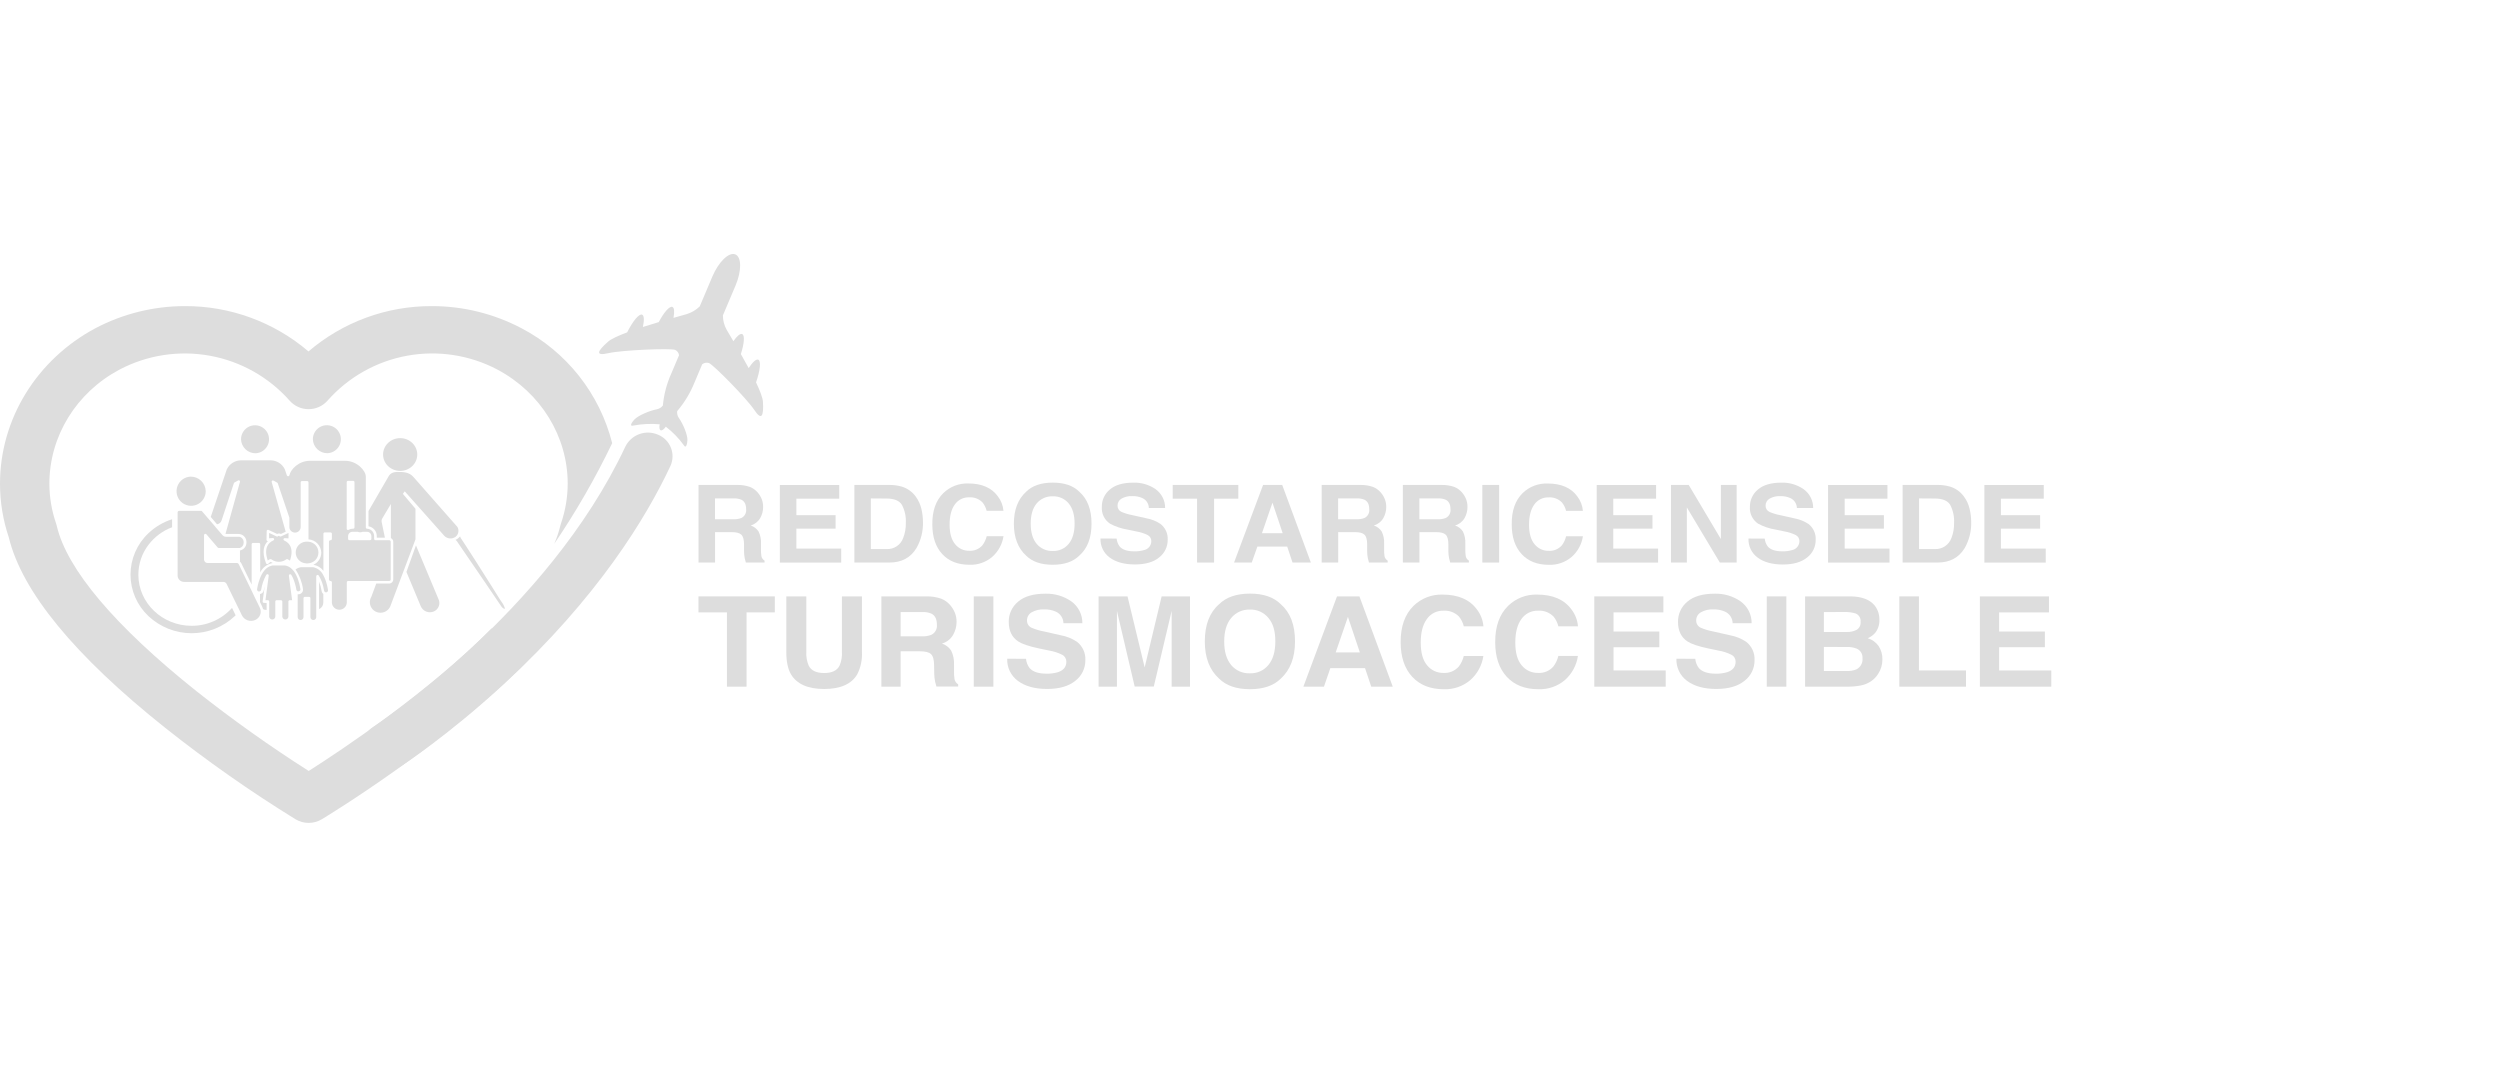 <svg width="600" height="260" viewBox="0 0 600 260" fill="none" role="img" xmlns="http://www.w3.org/2000/svg">
<g clip-path="url(#clip0_1811:62764)">
<path d="M179.995 116.864C180.696 117.151 181.32 117.597 181.817 118.168C182.223 118.635 182.552 119.164 182.792 119.735C183.041 120.356 183.163 121.022 183.149 121.691C183.149 122.604 182.918 123.501 182.476 124.3C181.971 125.183 181.141 125.834 180.163 126.115C180.951 126.371 181.625 126.891 182.073 127.588C182.501 128.496 182.693 129.497 182.631 130.499V131.749C182.61 132.33 182.646 132.911 182.738 133.484C182.78 133.705 182.869 133.914 182.999 134.097C183.129 134.281 183.297 134.434 183.491 134.546V135.01H179.007C178.901 134.684 178.814 134.351 178.745 134.015C178.636 133.486 178.577 132.948 178.57 132.408V130.68C178.57 129.49 178.341 128.697 177.898 128.3C177.454 127.904 176.714 127.709 175.578 127.709H171.611V135.01H167.645V116.387H176.943C177.98 116.365 179.014 116.527 179.995 116.864ZM171.598 119.621V124.623H175.975C176.639 124.657 177.302 124.554 177.924 124.32C178.31 124.132 178.627 123.83 178.833 123.454C179.039 123.078 179.123 122.648 179.074 122.222C179.074 121.093 178.704 120.333 177.965 119.95C177.371 119.696 176.727 119.583 176.082 119.621H171.598Z" fill="#DDDDDD"/>
<path d="M201.416 119.68H191.13V123.64H200.542V126.874H191.13V131.661H201.887V135.023H187.163V116.399H201.416V119.68Z" fill="#DDDDDD"/>
<path d="M216.443 116.791C217.774 117.198 218.937 118.026 219.758 119.151C220.419 120.05 220.89 121.075 221.143 122.163C221.379 123.172 221.503 124.205 221.512 125.242C221.581 127.443 221.042 129.621 219.953 131.535C218.545 133.857 216.374 135.015 213.438 135.011H205.054V116.387H213.458C214.467 116.376 215.473 116.512 216.443 116.791ZM209 119.621V131.777H212.745C213.618 131.826 214.484 131.591 215.211 131.106C215.939 130.621 216.489 129.913 216.779 129.088C217.215 127.956 217.425 126.75 217.398 125.538C217.487 124.023 217.164 122.513 216.463 121.168C215.845 120.155 214.61 119.648 212.759 119.648L209 119.621Z" fill="#DDDDDD"/>
<path d="M226.413 118.331C227.204 117.565 228.141 116.967 229.168 116.572C230.195 116.177 231.291 115.993 232.39 116.031C235.622 116.031 237.986 117.06 239.483 119.117C240.26 120.121 240.727 121.328 240.828 122.593H236.794C236.61 121.857 236.271 121.17 235.799 120.576C235.383 120.153 234.881 119.825 234.326 119.615C233.771 119.405 233.177 119.318 232.585 119.359C231.916 119.338 231.253 119.484 230.654 119.783C230.056 120.082 229.541 120.526 229.156 121.074C228.323 122.217 227.906 123.833 227.906 125.921C227.906 128.012 228.35 129.572 229.251 130.628C229.654 131.128 230.167 131.528 230.75 131.799C231.333 132.069 231.97 132.202 232.612 132.187C233.211 132.226 233.811 132.125 234.364 131.891C234.918 131.658 235.409 131.299 235.799 130.843C236.28 130.2 236.624 129.466 236.808 128.684H240.842C240.552 130.598 239.601 132.349 238.152 133.633C236.629 134.942 234.666 135.624 232.659 135.542C229.889 135.542 227.713 134.684 226.131 132.967C224.549 131.251 223.758 128.882 223.758 125.861C223.726 122.607 224.611 120.097 226.413 118.331Z" fill="#DDDDDD"/>
<path d="M259.02 133.357C257.555 134.814 255.432 135.542 252.653 135.542C249.874 135.542 247.752 134.818 246.286 133.37C244.314 131.577 243.328 129.016 243.328 125.685C243.328 122.355 244.314 119.794 246.286 118.001C247.752 116.557 249.874 115.834 252.653 115.829C255.432 115.825 257.555 116.549 259.02 118.001C260.984 119.717 261.965 122.279 261.965 125.685C261.965 129.092 260.984 131.649 259.02 133.357ZM256.486 130.526C257.427 129.39 257.904 127.77 257.904 125.672C257.904 123.574 257.427 121.968 256.486 120.825C256.022 120.263 255.435 119.816 254.77 119.52C254.105 119.224 253.381 119.086 252.653 119.117C251.924 119.088 251.198 119.226 250.53 119.521C249.862 119.816 249.271 120.259 248.801 120.818C247.846 121.961 247.369 123.574 247.369 125.672C247.369 127.77 247.846 129.39 248.801 130.526C249.271 131.086 249.862 131.53 250.529 131.826C251.197 132.122 251.924 132.262 252.653 132.234C253.381 132.265 254.105 132.127 254.77 131.831C255.435 131.534 256.022 131.088 256.486 130.526Z" fill="#DDDDDD"/>
<path d="M267.99 129.262C268.056 129.955 268.312 130.615 268.73 131.172C269.402 131.938 270.556 132.321 272.192 132.321C272.997 132.345 273.8 132.243 274.572 132.019C275.069 131.916 275.514 131.644 275.832 131.249C276.149 130.854 276.32 130.361 276.314 129.854C276.317 129.561 276.239 129.272 276.088 129.02C275.938 128.769 275.72 128.564 275.46 128.428C274.612 128.005 273.706 127.71 272.771 127.554L270.666 127.111C269.175 126.88 267.734 126.398 266.404 125.685C265.75 125.246 265.223 124.641 264.879 123.933C264.534 123.224 264.383 122.437 264.44 121.651C264.426 120.858 264.59 120.072 264.922 119.351C265.254 118.63 265.744 117.994 266.357 117.49C267.639 116.387 269.521 115.836 272.004 115.836C273.899 115.774 275.764 116.318 277.329 117.389C278.049 117.903 278.635 118.583 279.035 119.372C279.435 120.161 279.639 121.036 279.628 121.92H275.722C275.717 121.414 275.567 120.92 275.289 120.497C275.011 120.074 274.618 119.74 274.156 119.534C273.395 119.195 272.567 119.034 271.735 119.063C270.839 119.019 269.949 119.229 269.167 119.668C268.87 119.838 268.625 120.086 268.457 120.384C268.289 120.682 268.204 121.02 268.212 121.362C268.204 121.676 268.289 121.986 268.456 122.251C268.624 122.517 268.866 122.727 269.154 122.855C269.983 123.207 270.849 123.467 271.735 123.628L275.151 124.394C276.352 124.607 277.496 125.065 278.512 125.739C279.088 126.185 279.547 126.765 279.85 127.428C280.152 128.091 280.288 128.817 280.247 129.545C280.257 130.363 280.076 131.172 279.719 131.909C279.362 132.645 278.838 133.288 278.19 133.787C276.845 134.91 274.875 135.468 272.374 135.468C269.873 135.468 267.802 134.916 266.323 133.807C265.608 133.286 265.033 132.597 264.649 131.801C264.264 131.004 264.082 130.126 264.118 129.242L267.99 129.262Z" fill="#DDDDDD"/>
<path d="M297.195 116.387V119.681H291.38V135.01H287.292V119.681H281.449V116.387H297.195Z" fill="#DDDDDD"/>
<path d="M303.139 116.387H307.731L314.609 135.01H310.205L308.928 131.185H301.768L300.423 135.01H296.174L303.139 116.387ZM302.87 127.971H307.846L305.391 120.643L302.87 127.971Z" fill="#DDDDDD"/>
<path d="M329.537 116.864C330.238 117.149 330.863 117.596 331.359 118.168C331.767 118.634 332.096 119.163 332.333 119.735C332.585 120.356 332.708 121.021 332.696 121.691C332.697 122.604 332.466 123.502 332.024 124.3C331.522 125.183 330.694 125.835 329.718 126.115C330.504 126.371 331.176 126.891 331.621 127.588C332.055 128.494 332.249 129.496 332.186 130.499V131.749C332.167 132.329 332.2 132.91 332.286 133.484C332.328 133.705 332.417 133.914 332.547 134.097C332.677 134.281 332.845 134.434 333.039 134.546V135.01H328.555C328.434 134.6 328.346 134.264 328.293 134.015C328.187 133.486 328.128 132.948 328.118 132.408V130.68C328.118 129.493 327.894 128.699 327.446 128.3C327.035 127.904 326.262 127.709 325.133 127.709H321.166V135.01H317.199V116.387H326.491C327.526 116.365 328.557 116.527 329.537 116.864ZM321.146 119.621V124.623H325.516C326.182 124.657 326.848 124.554 327.472 124.32C327.858 124.132 328.175 123.83 328.381 123.454C328.587 123.078 328.671 122.648 328.622 122.222C328.622 121.093 328.252 120.333 327.506 119.95C326.915 119.695 326.273 119.583 325.63 119.621H321.146Z" fill="#DDDDDD"/>
<path d="M349.039 116.864C349.74 117.151 350.364 117.598 350.861 118.169C351.267 118.636 351.596 119.164 351.836 119.735C352.085 120.357 352.207 121.022 352.192 121.692C352.193 122.604 351.962 123.502 351.52 124.3C351.015 125.183 350.185 125.835 349.207 126.115C349.995 126.371 350.669 126.891 351.117 127.588C351.545 128.496 351.737 129.497 351.675 130.499V131.75C351.654 132.33 351.69 132.911 351.782 133.484C351.824 133.705 351.913 133.914 352.043 134.098C352.173 134.281 352.341 134.434 352.535 134.547V135.01H348.051C347.945 134.684 347.858 134.352 347.789 134.015C347.68 133.487 347.621 132.948 347.614 132.409V130.681C347.614 129.491 347.385 128.697 346.942 128.301C346.498 127.904 345.758 127.709 344.622 127.709H340.662V135.01H336.688V116.387H345.973C347.015 116.364 348.053 116.526 349.039 116.864ZM340.649 119.621V124.623H345.019C345.683 124.658 346.346 124.555 346.968 124.32C347.354 124.133 347.671 123.83 347.877 123.454C348.083 123.079 348.167 122.648 348.118 122.223C348.118 121.093 347.748 120.333 347.009 119.95C346.415 119.696 345.771 119.583 345.126 119.621H340.649Z" fill="#DDDDDD"/>
<path d="M359.792 135.01H355.758V116.387H359.792V135.01Z" fill="#DDDDDD"/>
<path d="M365.446 118.33C366.242 117.563 367.184 116.965 368.217 116.572C369.25 116.179 370.352 115.999 371.457 116.044C374.688 116.044 377.053 117.072 378.55 119.13C379.326 120.133 379.793 121.341 379.894 122.606H375.86C375.682 121.868 375.342 121.179 374.865 120.589C374.45 120.165 373.947 119.837 373.392 119.627C372.837 119.417 372.243 119.33 371.651 119.372C370.984 119.352 370.321 119.498 369.724 119.797C369.127 120.096 368.613 120.539 368.229 121.086C367.396 122.229 366.972 123.843 366.972 125.934C366.972 128.025 367.416 129.584 368.317 130.64C368.721 131.139 369.234 131.539 369.817 131.81C370.399 132.08 371.036 132.214 371.678 132.2C372.277 132.237 372.877 132.136 373.43 131.902C373.983 131.669 374.474 131.311 374.865 130.855C375.347 130.214 375.688 129.479 375.867 128.697H379.901C379.615 130.612 378.663 132.364 377.212 133.645C375.686 134.954 373.721 135.636 371.712 135.555C368.951 135.555 366.777 134.696 365.19 132.98C363.604 131.263 362.813 128.894 362.817 125.873C362.772 122.61 363.648 120.096 365.446 118.33Z" fill="#DDDDDD"/>
<path d="M397.462 119.68H387.182V123.64H396.595V126.874H387.182V131.661H397.94V135.023H383.209V116.399H397.462V119.68Z" fill="#DDDDDD"/>
<path d="M401.036 116.387H405.292L413.01 129.369V116.387H416.796V135.01H412.762L404.848 121.792V135.01H401.036V116.387Z" fill="#DDDDDD"/>
<path d="M423.535 129.262C423.598 129.955 423.854 130.616 424.275 131.171C424.947 131.937 426.101 132.321 427.737 132.321C428.541 132.344 429.344 132.242 430.117 132.018C430.613 131.914 431.057 131.642 431.375 131.247C431.692 130.852 431.863 130.36 431.859 129.853C431.862 129.56 431.784 129.271 431.633 129.02C431.482 128.768 431.265 128.563 431.005 128.428C430.157 128.004 429.25 127.71 428.315 127.554L426.211 127.11C424.72 126.88 423.278 126.398 421.948 125.685C421.293 125.246 420.766 124.641 420.42 123.933C420.074 123.225 419.922 122.437 419.978 121.651C419.965 120.857 420.131 120.071 420.464 119.35C420.797 118.629 421.288 117.993 421.901 117.489C423.188 116.386 425.07 115.835 427.549 115.835C429.438 115.778 431.296 116.324 432.854 117.395C433.576 117.908 434.162 118.588 434.564 119.377C434.966 120.166 435.17 121.041 435.16 121.926H431.253C431.243 121.422 431.09 120.93 430.813 120.508C430.536 120.086 430.146 119.75 429.687 119.54C428.926 119.202 428.099 119.041 427.267 119.069C426.371 119.025 425.48 119.235 424.698 119.674C424.401 119.844 424.154 120.091 423.985 120.389C423.816 120.688 423.73 121.026 423.737 121.368C423.73 121.683 423.816 121.993 423.985 122.258C424.153 122.524 424.397 122.734 424.685 122.861C425.511 123.218 426.375 123.479 427.26 123.641L430.668 124.407C431.869 124.621 433.013 125.079 434.03 125.752C434.606 126.198 435.065 126.778 435.367 127.441C435.67 128.103 435.806 128.83 435.765 129.557C435.775 130.376 435.594 131.185 435.237 131.921C434.88 132.658 434.356 133.301 433.707 133.8C432.329 134.923 430.393 135.481 427.885 135.481C425.377 135.481 423.313 134.929 421.834 133.82C421.121 133.298 420.547 132.609 420.164 131.813C419.78 131.016 419.599 130.138 419.636 129.255L423.535 129.262Z" fill="#DDDDDD"/>
<path d="M452.989 119.68H442.722V123.64H452.135V126.874H442.722V131.661H453.48V135.023H438.735V116.399H452.989V119.68Z" fill="#DDDDDD"/>
<path d="M468.021 116.789C469.35 117.196 470.511 118.024 471.329 119.149C471.995 120.045 472.467 121.071 472.714 122.161C472.954 123.17 473.078 124.203 473.084 125.24C473.155 127.441 472.617 129.618 471.531 131.533C470.119 133.855 467.945 135.014 465.009 135.009H456.632V116.386H465.009C466.027 116.373 467.042 116.509 468.021 116.789ZM460.572 119.619V131.775H464.323C465.196 131.825 466.062 131.589 466.789 131.104C467.517 130.619 468.067 129.911 468.357 129.086C468.796 127.955 469.007 126.749 468.976 125.536C469.063 124.022 468.743 122.513 468.048 121.166C467.429 120.153 466.195 119.646 464.343 119.646L460.572 119.619Z" fill="#DDDDDD"/>
<path d="M490.502 119.68H480.216V123.64H489.628V126.874H480.216V131.661H490.973V135.023H476.249V116.399H490.502V119.68Z" fill="#DDDDDD"/>
<path d="M185.954 143.131V146.97H179.17V164.8H174.464V146.97H167.633V143.131H185.954Z" fill="#DDDDDD"/>
<path d="M188.716 143.131H193.516V156.443C193.449 157.558 193.637 158.673 194.068 159.704C194.639 160.914 195.883 161.526 197.799 161.526C199.715 161.526 200.946 160.914 201.517 159.704C201.945 158.673 202.131 157.557 202.062 156.443V143.131H206.869V156.45C206.966 158.31 206.58 160.163 205.746 161.828C204.361 164.175 201.712 165.358 197.799 165.358C193.886 165.358 191.23 164.175 189.832 161.828C189.083 160.542 188.711 158.749 188.716 156.45V143.131Z" fill="#DDDDDD"/>
<path d="M225.905 143.69C226.72 144.019 227.446 144.538 228.023 145.202C228.495 145.746 228.878 146.361 229.159 147.024C229.449 147.748 229.591 148.524 229.576 149.304C229.567 150.369 229.287 151.415 228.762 152.343C228.179 153.373 227.212 154.131 226.073 154.454C226.987 154.753 227.771 155.359 228.291 156.168C228.794 157.215 229.025 158.371 228.964 159.53V160.982C228.942 161.657 228.982 162.332 229.085 162.999C229.133 163.255 229.237 163.497 229.387 163.71C229.538 163.922 229.733 164.099 229.959 164.229V164.774H224.742C224.6 164.297 224.5 163.907 224.432 163.618C224.304 163.007 224.232 162.386 224.217 161.762L224.184 159.745C224.184 158.369 223.935 157.448 223.437 156.982C222.96 156.524 222.059 156.309 220.748 156.309H216.149V164.808H211.53V143.132H222.335C223.548 143.104 224.757 143.293 225.905 143.69ZM216.149 146.897V152.719H221.239C222.013 152.758 222.786 152.637 223.511 152.363C223.96 152.145 224.33 151.793 224.571 151.356C224.812 150.919 224.912 150.418 224.856 149.922C224.856 148.611 224.426 147.724 223.558 147.28C222.869 146.984 222.121 146.853 221.373 146.897H216.149Z" fill="#DDDDDD"/>
<path d="M238.413 164.8H233.707V143.131H238.413V164.8Z" fill="#DDDDDD"/>
<path d="M246.243 158.111C246.313 158.919 246.612 159.691 247.103 160.336C247.89 161.224 249.228 161.681 251.137 161.681C252.074 161.707 253.008 161.587 253.907 161.325C255.252 160.876 255.924 160.038 255.924 158.81C255.93 158.469 255.841 158.132 255.666 157.839C255.492 157.546 255.239 157.307 254.936 157.149C253.946 156.657 252.887 156.315 251.796 156.134L249.342 155.623C246.935 155.112 245.308 154.554 244.387 153.956C242.861 152.961 242.101 151.394 242.101 149.249C242.085 148.327 242.277 147.412 242.664 146.574C243.05 145.736 243.621 144.996 244.333 144.409C245.826 143.127 248.018 142.486 250.909 142.486C253.106 142.422 255.268 143.058 257.081 144.301C257.921 144.897 258.605 145.688 259.073 146.606C259.542 147.524 259.781 148.542 259.77 149.572H255.225C255.217 148.984 255.041 148.41 254.718 147.919C254.396 147.427 253.939 147.037 253.403 146.795C252.516 146.406 251.554 146.22 250.586 146.251C249.542 146.2 248.505 146.445 247.594 146.957C247.248 147.155 246.962 147.442 246.766 147.789C246.57 148.135 246.47 148.528 246.478 148.927C246.47 149.292 246.571 149.652 246.767 149.961C246.963 150.269 247.246 150.513 247.581 150.661C248.546 151.071 249.554 151.37 250.586 151.556L254.553 152.456C255.951 152.705 257.283 153.238 258.466 154.023C259.136 154.543 259.669 155.218 260.02 155.99C260.372 156.762 260.53 157.607 260.483 158.454C260.494 159.406 260.283 160.348 259.866 161.205C259.45 162.062 258.839 162.809 258.083 163.389C256.487 164.693 254.23 165.347 251.312 165.352C248.34 165.352 245.994 164.679 244.293 163.415C243.464 162.806 242.797 162.003 242.35 161.075C241.903 160.148 241.691 159.126 241.731 158.097L246.243 158.111Z" fill="#DDDDDD"/>
<path d="M278.794 143.131H285.598V164.8H281.195V150.143C281.195 149.72 281.195 149.135 281.195 148.368C281.195 147.602 281.195 147.024 281.195 146.614L276.912 164.766H272.32L268.064 146.614C268.064 147.024 268.064 147.609 268.064 148.368C268.064 149.128 268.064 149.713 268.064 150.143V164.8H263.66V143.131H270.605L274.72 160.174L278.794 143.131Z" fill="#DDDDDD"/>
<path d="M307.382 162.879C305.674 164.564 303.209 165.407 299.987 165.407C296.764 165.407 294.299 164.564 292.591 162.879C290.296 160.808 289.151 157.827 289.155 153.937C289.155 149.97 290.301 146.992 292.591 145.002C294.299 143.316 296.764 142.471 299.987 142.467C303.209 142.462 305.674 143.307 307.382 145.002C309.668 146.992 310.809 149.97 310.804 153.937C310.804 157.809 309.664 160.79 307.382 162.879ZM304.431 159.584C305.533 158.24 306.078 156.377 306.078 153.937C306.078 151.496 305.567 149.661 304.431 148.316C303.895 147.657 303.213 147.132 302.44 146.782C301.666 146.432 300.822 146.266 299.973 146.299C299.12 146.269 298.271 146.435 297.493 146.785C296.714 147.135 296.026 147.658 295.482 148.316C294.366 149.661 293.808 151.543 293.808 153.964C293.808 156.384 294.366 158.267 295.482 159.611C296.027 160.262 296.714 160.779 297.49 161.123C298.267 161.467 299.111 161.628 299.96 161.595C300.81 161.63 301.656 161.466 302.432 161.117C303.209 160.768 303.893 160.244 304.431 159.584Z" fill="#DDDDDD"/>
<path d="M320.882 143.131H326.261L334.262 164.8H329.098L327.606 160.349H319.282L317.749 164.8H312.808L320.882 143.131ZM320.566 156.577H326.362L323.504 148.052L320.566 156.577Z" fill="#DDDDDD"/>
<path d="M339.263 145.392C340.182 144.5 341.271 143.802 342.465 143.34C343.66 142.878 344.935 142.661 346.215 142.702C349.98 142.702 352.734 143.899 354.478 146.292C355.37 147.46 355.907 148.861 356.024 150.326H351.318C351.108 149.469 350.713 148.668 350.161 147.98C349.677 147.487 349.091 147.106 348.444 146.862C347.798 146.618 347.106 146.518 346.416 146.568C345.637 146.545 344.865 146.717 344.169 147.069C343.474 147.422 342.878 147.943 342.436 148.585C341.461 149.93 340.977 151.792 340.977 154.226C340.977 156.66 341.488 158.475 342.517 159.685C342.986 160.266 343.582 160.732 344.259 161.046C344.936 161.361 345.677 161.516 346.423 161.501C347.119 161.545 347.815 161.429 348.458 161.159C349.1 160.89 349.672 160.475 350.128 159.948C350.691 159.2 351.091 158.344 351.304 157.433H356.011C355.681 159.658 354.582 161.697 352.904 163.195C351.129 164.714 348.845 165.507 346.511 165.414C343.288 165.414 340.758 164.414 338.92 162.415C337.082 160.416 336.161 157.662 336.157 154.152C336.134 150.365 337.17 147.444 339.263 145.392Z" fill="#DDDDDD"/>
<path d="M361.962 145.39C362.88 144.497 363.969 143.799 365.164 143.337C366.358 142.875 367.634 142.658 368.914 142.7C372.679 142.7 375.431 143.897 377.17 146.291C378.066 147.457 378.603 148.859 378.716 150.325H374.01C373.803 149.467 373.408 148.665 372.854 147.978C372.37 147.486 371.785 147.105 371.14 146.861C370.494 146.617 369.804 146.517 369.115 146.566C368.335 146.542 367.561 146.714 366.865 147.067C366.168 147.419 365.571 147.94 365.129 148.583C364.154 149.928 363.67 151.79 363.67 154.224C363.67 156.658 364.181 158.473 365.209 159.684C365.68 160.265 366.277 160.73 366.955 161.045C367.634 161.359 368.375 161.515 369.122 161.499C369.818 161.543 370.514 161.426 371.157 161.157C371.799 160.887 372.371 160.473 372.827 159.946C373.387 159.198 373.786 158.342 373.997 157.431H378.703C378.373 159.654 377.277 161.692 375.603 163.193C373.825 164.712 371.54 165.505 369.203 165.412C365.98 165.412 363.45 164.412 361.612 162.413C359.775 160.414 358.853 157.66 358.849 154.15C358.827 150.363 359.864 147.443 361.962 145.39Z" fill="#DDDDDD"/>
<path d="M399.215 146.97H387.248V151.569H398.234V155.334H387.248V160.907H399.767V164.8H382.629V143.131H399.215V146.97Z" fill="#DDDDDD"/>
<path d="M406.865 158.111C406.935 158.919 407.234 159.691 407.725 160.336C408.512 161.224 409.85 161.681 411.759 161.681C412.695 161.707 413.63 161.587 414.529 161.324C415.874 160.876 416.546 160.038 416.546 158.81C416.552 158.469 416.463 158.132 416.288 157.839C416.114 157.546 415.861 157.307 415.558 157.149C414.567 156.657 413.509 156.315 412.418 156.134L409.964 155.623C407.557 155.112 405.93 154.554 405.009 153.956C403.483 152.961 402.723 151.394 402.723 149.249C402.707 148.327 402.899 147.412 403.286 146.574C403.672 145.736 404.243 144.995 404.955 144.409C406.448 143.127 408.64 142.486 411.531 142.486C413.728 142.423 415.889 143.058 417.703 144.301C418.544 144.896 419.229 145.686 419.698 146.605C420.166 147.523 420.404 148.541 420.392 149.572H415.834C415.825 148.983 415.648 148.409 415.324 147.917C415 147.425 414.542 147.036 414.005 146.795C413.121 146.405 412.16 146.219 411.194 146.251C410.151 146.2 409.114 146.445 408.203 146.957C407.856 147.154 407.569 147.441 407.372 147.788C407.176 148.134 407.077 148.528 407.086 148.927C407.079 149.292 407.18 149.652 407.376 149.961C407.572 150.269 407.855 150.513 408.189 150.661C409.154 151.07 410.162 151.37 411.194 151.555L415.161 152.456C416.559 152.705 417.891 153.238 419.074 154.023C419.744 154.543 420.277 155.218 420.629 155.99C420.98 156.761 421.139 157.607 421.091 158.454C421.102 159.406 420.891 160.348 420.475 161.205C420.058 162.062 419.447 162.809 418.691 163.388C417.095 164.693 414.838 165.347 411.921 165.352C409.003 165.356 406.663 164.711 404.901 163.415C404.072 162.806 403.405 162.002 402.958 161.075C402.512 160.148 402.299 159.126 402.34 158.097L406.865 158.111Z" fill="#DDDDDD"/>
<path d="M428.727 164.8H424.021V143.131H428.727V164.8Z" fill="#DDDDDD"/>
<path d="M450.011 145.437C450.714 146.394 451.08 147.557 451.053 148.745C451.108 149.902 450.735 151.039 450.004 151.938C449.514 152.46 448.927 152.88 448.276 153.175C449.336 153.503 450.256 154.175 450.892 155.085C451.499 156.029 451.806 157.136 451.772 158.258C451.79 159.485 451.439 160.689 450.764 161.714C450.347 162.382 449.803 162.962 449.164 163.422C448.4 163.964 447.529 164.335 446.609 164.511C445.554 164.711 444.482 164.808 443.408 164.8H433.223V143.131H444.148C446.914 143.171 448.868 143.94 450.011 145.437ZM437.734 146.896V151.676H443.227C444.058 151.714 444.884 151.53 445.62 151.145C445.936 150.944 446.189 150.658 446.352 150.321C446.515 149.984 446.58 149.608 446.542 149.236C446.589 148.812 446.495 148.385 446.275 148.021C446.055 147.656 445.721 147.374 445.325 147.219C444.451 146.968 443.544 146.855 442.635 146.882L437.734 146.896ZM437.734 155.26V161.042H443.22C444.003 161.078 444.784 160.947 445.513 160.659C446.006 160.416 446.412 160.028 446.678 159.547C446.943 159.066 447.055 158.516 446.999 157.969C447.036 157.48 446.917 156.992 446.658 156.575C446.399 156.158 446.015 155.834 445.56 155.65C444.838 155.383 444.071 155.257 443.301 155.28L437.734 155.26Z" fill="#DDDDDD"/>
<path d="M455.838 143.131H460.544V160.907H471.839V164.8H455.838V143.131Z" fill="#DDDDDD"/>
<path d="M491.756 146.97H479.789V151.569H490.775V155.334H479.789V160.907H492.308V164.8H475.17V143.131H491.756V146.97Z" fill="#DDDDDD"/>
<path d="M117.987 150.817C102.773 166.193 81.93 180.043 74.091 185.032C64.782 179.107 55.784 172.71 47.13 165.864C27.633 150.313 16.028 136.611 13.621 126.196C13.574 126.015 13.527 125.833 13.467 125.652C12.401 122.57 11.856 119.332 11.853 116.071C11.853 104.702 18.314 94.22 28.662 88.714C35.319 85.201 42.963 84.025 50.369 85.373C57.774 86.722 64.513 90.516 69.506 96.15C70.076 96.796 70.777 97.314 71.563 97.668C72.349 98.021 73.202 98.203 74.064 98.2C74.927 98.201 75.78 98.017 76.567 97.662C77.353 97.305 78.054 96.785 78.622 96.136C83.601 90.511 90.325 86.72 97.715 85.372C105.105 84.024 112.734 85.196 119.379 88.7C129.78 94.234 136.248 104.722 136.248 116.071C136.242 119.332 135.694 122.57 134.628 125.652C134.567 125.833 134.52 126.015 134.473 126.196C134.116 127.678 133.628 129.125 133.014 130.519C138.24 122.821 142.89 114.747 146.924 106.362C145.437 100.486 142.726 94.989 138.969 90.232C135.212 85.475 130.493 81.565 125.121 78.757C118.505 75.278 111.142 73.462 103.667 73.465C92.805 73.421 82.29 77.282 74.037 84.344C65.764 77.286 55.235 73.426 44.36 73.465C36.89 73.472 29.533 75.29 22.92 78.763C8.801 86.307 0 100.58 0 116.098C0.003 120.473 0.716 124.819 2.111 128.966C5.258 141.976 17.884 157.352 39.654 174.685C49.636 182.607 60.078 189.933 70.924 196.623C71.877 197.195 72.966 197.497 74.077 197.497C75.188 197.497 76.278 197.195 77.231 196.623C78.421 195.903 106.47 178.92 126.513 158.69L117.987 150.817Z" fill="#DDDDDD"/>
<path d="M91.948 184.784C91.155 184.667 90.394 184.391 89.71 183.973C89.026 183.554 88.433 183.002 87.968 182.35C87.535 181.733 87.232 181.035 87.079 180.297C86.925 179.56 86.923 178.799 87.073 178.061C87.224 177.322 87.523 176.623 87.953 176.004C88.383 175.386 88.935 174.861 89.575 174.463C89.991 174.194 131.36 147.113 150.084 107.183C150.775 105.792 151.973 104.719 153.433 104.187C154.892 103.655 156.5 103.705 157.924 104.326C158.623 104.61 159.257 105.033 159.789 105.569C160.32 106.105 160.737 106.743 161.016 107.445C161.294 108.147 161.427 108.897 161.408 109.652C161.388 110.407 161.216 111.149 160.902 111.836C155.08 124.26 143.421 143.435 120.939 164.17C107.532 176.541 96.674 183.594 96.217 183.889C94.952 184.701 93.432 185.02 91.948 184.784Z" fill="#DDDDDD"/>
<path d="M183.109 96.439C183.049 95.457 182.39 93.749 181.449 91.772C182.444 88.908 182.699 86.609 181.973 86.32C181.462 86.125 180.628 86.918 179.68 88.337C179.068 87.194 178.416 86.051 177.804 84.975C178.625 82.42 178.786 80.437 178.107 80.175C177.643 79.993 176.863 80.666 176.009 81.882C175.27 80.632 174.665 79.644 174.382 79.119C173.801 78.072 173.495 76.895 173.495 75.697L176.534 68.523C178.026 64.994 177.999 61.645 176.46 61.047C174.92 60.449 172.473 62.835 170.974 66.358L167.935 73.539C167.054 74.395 165.982 75.028 164.808 75.388C164.21 75.569 163.067 75.885 161.635 76.289C161.904 74.843 161.837 73.841 161.373 73.66C160.7 73.398 159.356 74.931 158.098 77.304C156.861 77.667 155.564 78.07 154.293 78.474C154.643 76.853 154.602 75.717 154.105 75.516C153.372 75.233 151.879 77.049 150.515 79.771C148.397 80.558 146.682 81.338 145.929 82.004C143.368 84.263 142.756 85.513 146.017 84.76C149.277 84.007 160.929 83.543 162.018 83.967C162.278 84.079 162.503 84.258 162.669 84.486C162.836 84.714 162.939 84.983 162.966 85.264L161.151 89.554C160.031 92.013 159.334 94.642 159.087 97.333C158.729 97.79 158.222 98.106 157.655 98.227C155.819 98.583 153.143 99.733 152.242 100.694C151.678 101.306 150.898 102.456 152.054 102.126C154.119 101.741 156.228 101.641 158.32 101.831C158.179 102.59 158.26 103.175 158.569 103.276C158.878 103.377 159.349 103.041 159.799 102.409C161.43 103.662 162.872 105.143 164.082 106.806C164.674 107.828 164.943 106.47 164.983 105.649C165.03 104.365 163.954 101.75 162.899 100.271C162.583 99.804 162.449 99.237 162.522 98.677C164.287 96.603 165.702 94.255 166.711 91.725L168.52 87.443C168.742 87.254 169.009 87.126 169.296 87.072C169.582 87.018 169.878 87.039 170.153 87.133C171.236 87.55 179.237 95.679 181.038 98.395C182.84 101.111 183.297 99.76 183.109 96.439Z" fill="#DDDDDD"/>
<path d="M96.041 113.019C98.306 113.019 100.142 111.258 100.142 109.085C100.142 106.913 98.306 105.152 96.041 105.152C93.776 105.152 91.939 106.913 91.939 109.085C91.939 111.258 93.776 113.019 96.041 113.019Z" fill="#DDDDDD"/>
<path d="M109.79 126.478L99.295 114.558C99.045 114.249 98.742 113.988 98.401 113.785C98.205 113.678 98 113.588 97.789 113.516C97.153 113.326 96.489 113.246 95.826 113.28C95.3 113.229 94.77 113.284 94.266 113.442C93.86 113.599 93.519 113.888 93.298 114.262C91.684 117.059 90.066 119.854 88.443 122.646V126.31C89 126.403 89.505 126.691 89.868 127.122C90.232 127.553 90.43 128.099 90.427 128.663V129.033H92.376L91.597 125.268C91.542 124.984 91.592 124.69 91.738 124.441L93.815 120.945V129.141C93.982 129.219 94.123 129.342 94.223 129.497C94.323 129.651 94.377 129.831 94.38 130.015V139.071C94.377 139.203 94.349 139.332 94.296 139.453C94.243 139.573 94.167 139.682 94.072 139.774C93.978 139.865 93.866 139.936 93.743 139.984C93.621 140.032 93.49 140.055 93.358 140.053H90.299L89.129 143.206C88.847 143.673 88.722 144.219 88.774 144.763C88.826 145.307 89.052 145.819 89.418 146.225C89.707 146.537 90.067 146.773 90.469 146.912C90.87 147.052 91.3 147.09 91.719 147.023C92.139 146.957 92.536 146.788 92.874 146.531C93.213 146.275 93.483 145.938 93.661 145.552C95.678 140.174 99.712 129.45 99.712 129.45C99.712 129.45 99.712 124.555 99.712 122.101L96.686 118.525L97.137 117.92L106.643 128.61C106.989 128.966 107.452 129.184 107.946 129.225C108.441 129.266 108.933 129.126 109.333 128.831C109.677 128.558 109.913 128.171 109.996 127.739C110.08 127.308 110.007 126.861 109.79 126.478Z" fill="#DDDDDD"/>
<path d="M99.831 130.889C99.073 133.022 98.311 135.149 97.545 137.269C98.688 140.003 99.833 142.744 100.981 145.492C101.103 145.781 101.281 146.044 101.506 146.264C101.73 146.485 101.996 146.658 102.288 146.775C102.58 146.892 102.892 146.95 103.207 146.945C103.521 146.941 103.832 146.874 104.12 146.749C104.399 146.628 104.65 146.451 104.858 146.229C105.065 146.007 105.224 145.744 105.325 145.458C105.426 145.171 105.467 144.867 105.445 144.564C105.422 144.261 105.338 143.965 105.196 143.697L99.831 130.889Z" fill="#DDDDDD"/>
<path d="M120.92 145.344C120.793 145.064 120.636 144.8 120.449 144.557C119.69 143.495 119.044 142.298 118.311 141.195C117.222 139.548 117.505 139.851 114.277 134.828C113.417 133.484 112.677 132.334 111.81 130.996C111.292 130.196 110.862 129.537 110.559 129.087C110.532 129.038 110.512 128.986 110.499 128.932C110.499 128.865 110.459 128.777 110.418 128.777C110.378 128.777 110.237 128.905 110.095 129.06C109.963 129.193 109.811 129.306 109.645 129.396C109.517 129.477 109.403 129.537 109.322 129.577L109.551 129.766L109.618 129.846C114.385 136.771 119.649 144.537 120.375 145.619C120.476 145.781 121.001 146.197 121.122 146.11C121.243 146.023 121.007 145.525 120.92 145.344Z" fill="#DDDDDD"/>
<path d="M78.61 108.769C79.267 108.738 79.9 108.514 80.432 108.126C80.963 107.738 81.368 107.203 81.598 106.586C81.828 105.97 81.872 105.3 81.725 104.658C81.577 104.017 81.245 103.433 80.769 102.979C80.293 102.525 79.695 102.221 79.047 102.104C78.4 101.986 77.733 102.062 77.128 102.32C76.523 102.579 76.007 103.009 75.644 103.558C75.281 104.107 75.088 104.75 75.087 105.408C75.112 106.319 75.496 107.185 76.156 107.814C76.816 108.444 77.698 108.787 78.61 108.769Z" fill="#DDDDDD"/>
<path d="M63.346 144.692C63.301 144.691 63.257 144.681 63.217 144.662C63.176 144.644 63.14 144.617 63.11 144.584C63.081 144.553 63.059 144.515 63.045 144.475C63.031 144.434 63.026 144.391 63.029 144.349L63.527 140.624C63.419 141.041 63.352 141.411 63.312 141.659C63.276 141.889 63.168 142.101 63.004 142.266C62.84 142.43 62.627 142.538 62.398 142.574V144.49L62.942 145.613C63.033 145.802 63.103 146 63.151 146.204C63.358 146.313 63.589 146.368 63.823 146.366H63.991V144.705L63.346 144.692Z" fill="#DDDDDD"/>
<path d="M61.375 108.783C62.032 108.75 62.665 108.525 63.195 108.136C63.725 107.747 64.13 107.212 64.359 106.595C64.588 105.979 64.631 105.309 64.483 104.668C64.335 104.027 64.002 103.444 63.526 102.991C63.05 102.537 62.451 102.233 61.804 102.117C61.157 102 60.49 102.076 59.885 102.334C59.281 102.593 58.765 103.023 58.403 103.572C58.04 104.121 57.846 104.763 57.846 105.421C57.872 106.333 58.258 107.199 58.919 107.828C59.58 108.458 60.463 108.801 61.375 108.783Z" fill="#DDDDDD"/>
<path d="M45.98 150.192C38.934 150.192 33.206 144.692 33.206 137.935C33.206 135.319 34.074 132.777 35.673 130.708C37.121 128.818 39.071 127.374 41.3 126.539V124.616C39.178 125.294 37.236 126.444 35.619 127.978C34.263 129.254 33.182 130.794 32.443 132.504C31.704 134.213 31.323 136.056 31.323 137.918C31.323 139.781 31.704 141.623 32.443 143.333C33.182 145.042 34.263 146.583 35.619 147.859C38.426 150.501 42.135 151.973 45.99 151.973C49.845 151.973 53.554 150.501 56.361 147.859L56.549 147.67L55.688 145.895C54.465 147.256 52.968 148.343 51.294 149.083C49.621 149.824 47.81 150.201 45.98 150.192Z" fill="#DDDDDD"/>
<path d="M62.562 146.562C62.539 146.362 62.487 146.167 62.407 145.983C62.397 145.944 62.383 145.906 62.367 145.869L62.118 145.358L61.761 144.625L60.988 143.039L60.672 142.366L60.35 141.694L57.546 135.919L57.284 135.381L57.223 135.3C57.144 135.204 57.031 135.142 56.907 135.125H56.827H49.821C49.599 135.129 49.385 135.045 49.225 134.891C49.065 134.737 48.972 134.527 48.967 134.305V128.422C48.967 128.358 48.987 128.296 49.024 128.244C49.062 128.192 49.115 128.153 49.175 128.133C49.238 128.112 49.304 128.11 49.368 128.127C49.431 128.144 49.488 128.179 49.532 128.227L52.221 131.374C52.262 131.421 52.313 131.458 52.37 131.484C52.426 131.509 52.488 131.522 52.551 131.522H57.136H57.217C57.286 131.528 57.356 131.528 57.425 131.522H57.539C57.805 131.445 58.039 131.286 58.207 131.067C58.375 130.848 58.469 130.581 58.474 130.305V130.076C58.468 129.779 58.361 129.493 58.171 129.265C57.98 129.038 57.717 128.882 57.425 128.826C57.329 128.815 57.232 128.815 57.136 128.826H54.225C54.12 128.823 54.016 128.807 53.915 128.779C53.813 128.747 53.716 128.702 53.626 128.644C53.546 128.592 53.473 128.529 53.411 128.456L53.364 128.402L51.737 126.513L51.428 126.13L50.984 125.612L50.547 125.108L50.103 124.59L49.807 124.247L48.396 122.607H43.004C42.955 122.606 42.907 122.614 42.861 122.632C42.816 122.65 42.775 122.676 42.74 122.71C42.705 122.744 42.677 122.784 42.658 122.829C42.638 122.873 42.628 122.921 42.627 122.97V138.231C42.658 138.624 42.837 138.99 43.128 139.254C43.419 139.519 43.8 139.663 44.194 139.657H53.606C53.766 139.656 53.923 139.699 54.06 139.782C54.196 139.865 54.307 139.985 54.379 140.127L57.001 145.506L57.297 146.104L58.037 147.631C58.172 147.921 58.364 148.18 58.602 148.394C58.84 148.608 59.119 148.771 59.422 148.874C60.021 149.083 60.678 149.055 61.257 148.794C61.682 148.606 62.037 148.29 62.271 147.889C62.505 147.488 62.607 147.024 62.562 146.562Z" fill="#DDDDDD"/>
<path d="M45.724 114.391C45.038 114.42 44.376 114.65 43.819 115.053C43.263 115.455 42.837 116.012 42.595 116.655C42.352 117.297 42.304 117.996 42.456 118.666C42.608 119.336 42.953 119.946 43.449 120.421C43.945 120.896 44.57 121.214 45.245 121.337C45.921 121.46 46.618 121.382 47.249 121.112C47.88 120.842 48.419 120.392 48.797 119.819C49.174 119.246 49.376 118.574 49.375 117.887C49.352 116.94 48.955 116.041 48.271 115.386C47.587 114.731 46.671 114.373 45.724 114.391Z" fill="#DDDDDD"/>
<path d="M74.009 130.007C73.906 130 73.803 130 73.7 130.007C73.592 130.007 73.491 130.007 73.384 130.007C72.728 130.054 72.114 130.348 71.666 130.83C71.218 131.311 70.969 131.945 70.969 132.602C70.969 133.26 71.218 133.893 71.666 134.375C72.114 134.856 72.728 135.15 73.384 135.198L73.7 135.231C73.803 135.227 73.907 135.216 74.009 135.198C74.665 135.15 75.279 134.856 75.727 134.375C76.175 133.893 76.424 133.26 76.424 132.602C76.424 131.945 76.175 131.311 75.727 130.83C75.279 130.348 74.665 130.054 74.009 130.007Z" fill="#DDDDDD"/>
<path d="M77.191 141.868C77.068 141.088 76.861 140.324 76.572 139.589V146.191C76.872 146.059 77.127 145.844 77.308 145.571C77.49 145.298 77.589 144.979 77.594 144.652V142.54C77.378 142.376 77.234 142.136 77.191 141.868Z" fill="#DDDDDD"/>
<path d="M78.225 139.496C78.135 139.222 78.029 138.952 77.909 138.689C77.815 138.474 77.708 138.266 77.593 138.057C77.363 137.564 77.02 137.131 76.591 136.794C76.162 136.458 75.66 136.227 75.126 136.121H75.032C74.994 136.131 74.955 136.131 74.918 136.121H72.477C72.444 136.127 72.409 136.127 72.376 136.121H72.269C71.778 136.187 71.314 136.382 70.924 136.686C71.877 138.095 72.491 139.706 72.719 141.392C72.738 141.536 72.727 141.683 72.689 141.823C72.65 141.963 72.583 142.094 72.493 142.208C72.403 142.322 72.291 142.417 72.163 142.487C72.036 142.557 71.895 142.601 71.751 142.616C71.648 142.629 71.544 142.629 71.442 142.616V148.109C71.442 148.294 71.515 148.472 71.646 148.603C71.778 148.734 71.955 148.808 72.141 148.808C72.326 148.808 72.504 148.734 72.635 148.603C72.766 148.472 72.84 148.294 72.84 148.109V143.55C72.841 143.509 72.85 143.468 72.867 143.43C72.883 143.392 72.907 143.358 72.937 143.329C72.967 143.3 73.003 143.278 73.041 143.263C73.08 143.247 73.121 143.24 73.163 143.241H74.178C74.261 143.241 74.341 143.273 74.401 143.331C74.462 143.388 74.497 143.467 74.501 143.55V148.109C74.501 148.294 74.574 148.472 74.705 148.603C74.837 148.734 75.014 148.808 75.2 148.808C75.385 148.808 75.563 148.734 75.694 148.603C75.825 148.472 75.899 148.294 75.899 148.109V138.279C75.901 138.213 75.924 138.149 75.966 138.097C76.007 138.045 76.064 138.007 76.128 137.99C76.193 137.97 76.263 137.972 76.327 137.995C76.391 138.018 76.446 138.061 76.484 138.118C76.98 138.91 77.344 139.777 77.56 140.686C77.674 141.13 77.748 141.52 77.788 141.782C77.799 141.856 77.829 141.925 77.876 141.984C77.913 142.034 77.96 142.077 78.015 142.108C78.069 142.139 78.129 142.159 78.192 142.165H78.259C78.324 142.164 78.389 142.149 78.448 142.122C78.508 142.094 78.561 142.055 78.605 142.007C78.649 141.959 78.683 141.902 78.704 141.84C78.725 141.778 78.734 141.713 78.73 141.648C78.623 140.917 78.454 140.198 78.225 139.496Z" fill="#DDDDDD"/>
<path d="M71.475 138.903C71.355 138.584 71.218 138.272 71.065 137.968C70.903 137.653 70.716 137.352 70.507 137.067L70.305 136.832C70.238 136.751 70.171 136.677 70.097 136.603C69.641 136.119 69.034 135.804 68.376 135.709H68.275C68.237 135.718 68.198 135.718 68.16 135.709H65.646C65.613 135.716 65.578 135.716 65.545 135.709H65.451C65.369 135.72 65.288 135.738 65.209 135.763C63.797 136.079 62.923 137.444 62.398 138.775C62.278 139.091 62.17 139.407 62.083 139.703C61.928 140.234 61.82 140.711 61.76 141.047C61.726 141.236 61.706 141.37 61.699 141.437C61.688 141.538 61.709 141.639 61.76 141.726C61.795 141.785 61.842 141.836 61.897 141.877C61.953 141.917 62.016 141.946 62.083 141.962H62.123H62.19C62.263 141.961 62.335 141.943 62.398 141.908C62.473 141.877 62.538 141.827 62.588 141.764C62.637 141.7 62.669 141.625 62.681 141.545C62.874 140.285 63.288 139.07 63.904 137.955C63.943 137.893 64.001 137.846 64.07 137.822C64.138 137.798 64.212 137.797 64.281 137.82C64.35 137.84 64.41 137.885 64.45 137.945C64.489 138.005 64.505 138.078 64.496 138.15L63.71 144.053H64.288C64.37 144.051 64.451 144.081 64.511 144.138C64.571 144.195 64.607 144.273 64.611 144.355V148.019C64.628 148.201 64.712 148.369 64.847 148.492C64.982 148.614 65.158 148.682 65.34 148.682C65.522 148.682 65.698 148.614 65.833 148.492C65.968 148.369 66.052 148.201 66.069 148.019V144.355C66.07 144.315 66.079 144.275 66.096 144.237C66.112 144.2 66.135 144.167 66.165 144.138C66.194 144.11 66.229 144.088 66.267 144.074C66.304 144.059 66.345 144.052 66.385 144.053H67.434C67.517 144.051 67.597 144.081 67.657 144.138C67.718 144.195 67.754 144.273 67.757 144.355V148.019C67.774 148.201 67.859 148.369 67.994 148.492C68.129 148.614 68.304 148.682 68.487 148.682C68.669 148.682 68.844 148.614 68.979 148.492C69.114 148.369 69.198 148.201 69.216 148.019V144.355C69.217 144.315 69.226 144.275 69.242 144.237C69.258 144.2 69.282 144.167 69.311 144.138C69.341 144.11 69.375 144.088 69.413 144.074C69.451 144.059 69.491 144.052 69.532 144.053H70.11L69.895 142.439L69.835 141.989L69.713 141.074L69.418 138.835L69.344 138.264V138.15C69.336 138.078 69.353 138.006 69.392 137.946C69.431 137.886 69.49 137.842 69.559 137.82H69.579C69.633 137.811 69.688 137.816 69.74 137.833C69.791 137.851 69.838 137.881 69.875 137.921L69.909 137.961C70.101 138.277 70.267 138.607 70.406 138.95C70.464 139.089 70.518 139.23 70.567 139.373C70.628 139.535 70.682 139.689 70.729 139.851L70.829 140.187C70.955 140.629 71.056 141.078 71.132 141.531C71.132 141.531 71.132 141.531 71.132 141.578C71.153 141.657 71.193 141.73 71.25 141.789C71.306 141.847 71.377 141.891 71.455 141.915C71.527 141.935 71.604 141.935 71.677 141.915C71.74 141.908 71.802 141.889 71.858 141.858C71.913 141.827 71.963 141.785 72.002 141.735C72.042 141.685 72.071 141.627 72.088 141.566C72.104 141.504 72.109 141.44 72.1 141.377C71.974 140.533 71.765 139.705 71.475 138.903Z" fill="#DDDDDD"/>
<path d="M69.579 130.916C69.522 130.807 69.454 130.704 69.378 130.607C69.293 130.5 69.201 130.399 69.102 130.305C68.843 130.064 68.545 129.869 68.221 129.726C68.153 129.699 68.097 129.648 68.065 129.582C68.033 129.516 68.026 129.44 68.046 129.37C68.069 129.3 68.115 129.24 68.176 129.2C68.237 129.16 68.31 129.141 68.383 129.148L68.934 129.195H69.243V129.081V127.904L68.974 128.032L68.678 128.166L67.441 128.745C67.376 128.776 67.302 128.784 67.231 128.769C67.16 128.753 67.097 128.714 67.051 128.657C66.971 128.556 66.809 128.617 66.769 128.657C66.723 128.714 66.66 128.753 66.589 128.769C66.518 128.784 66.444 128.776 66.379 128.745L64.584 127.904V129.195L65.445 129.121C65.518 129.113 65.591 129.131 65.653 129.172C65.714 129.212 65.759 129.273 65.781 129.343C65.801 129.414 65.794 129.489 65.762 129.555C65.73 129.621 65.674 129.672 65.606 129.699C64.409 130.231 63.246 131.501 64.261 134.52C64.434 134.395 64.616 134.283 64.806 134.184C64.855 134.174 64.905 134.174 64.954 134.184C65.027 134.182 65.098 134.206 65.155 134.251L65.223 134.291C65.326 134.367 65.434 134.437 65.545 134.5C65.648 134.552 65.753 134.596 65.861 134.634C66.327 134.815 66.831 134.875 67.326 134.808C67.821 134.741 68.291 134.549 68.692 134.251C68.742 134.212 68.802 134.188 68.865 134.182C68.928 134.176 68.992 134.188 69.048 134.217C69.235 134.318 69.414 134.43 69.586 134.554C70.164 132.853 70.043 131.683 69.579 130.916Z" fill="#DDDDDD"/>
<path d="M93.359 129.645H90.105C90.065 129.646 90.024 129.639 89.987 129.624C89.949 129.609 89.914 129.587 89.885 129.559C89.855 129.531 89.832 129.497 89.816 129.46C89.799 129.423 89.79 129.383 89.789 129.342V128.67C89.792 128.273 89.661 127.886 89.417 127.573C89.173 127.259 88.83 127.037 88.445 126.942C88.335 126.915 88.222 126.901 88.109 126.902C88.066 126.902 88.023 126.893 87.983 126.876C87.944 126.858 87.909 126.833 87.88 126.801C87.851 126.772 87.829 126.737 87.815 126.699C87.801 126.661 87.796 126.62 87.799 126.579V114.43C87.799 112.917 85.655 110.591 82.811 110.591H74.386C71.697 110.591 69.754 112.641 69.465 114.053C69.451 114.122 69.414 114.184 69.361 114.23C69.307 114.275 69.239 114.3 69.169 114.302C69.1 114.305 69.033 114.286 68.975 114.249C68.917 114.211 68.872 114.157 68.846 114.094L68.356 112.635C68.051 111.998 67.575 111.459 66.981 111.078C66.388 110.697 65.699 110.489 64.994 110.477H57.8C57.095 110.49 56.407 110.699 55.814 111.08C55.22 111.461 54.744 111.999 54.438 112.635L50.579 124.064L52.085 125.826C52.33 125.792 52.56 125.691 52.751 125.534C52.942 125.378 53.086 125.171 53.168 124.938L56.133 115.963C56.156 115.891 56.207 115.831 56.274 115.795L57.128 115.317C57.179 115.283 57.24 115.265 57.302 115.265C57.365 115.265 57.425 115.283 57.477 115.317C57.528 115.352 57.567 115.402 57.587 115.46C57.608 115.518 57.609 115.581 57.592 115.64L54.116 128.145C54.165 128.152 54.214 128.152 54.264 128.145H57.168C57.31 128.146 57.452 128.159 57.592 128.186C58.023 128.27 58.412 128.5 58.694 128.836C58.977 129.172 59.136 129.595 59.145 130.035V130.263C59.137 130.703 58.979 131.126 58.696 131.463C58.413 131.8 58.023 132.029 57.592 132.112V134.801C57.719 134.9 57.824 135.023 57.901 135.165L60.395 140.294V130.606C60.399 130.524 60.434 130.446 60.495 130.389C60.555 130.332 60.635 130.302 60.718 130.304H62.13C62.17 130.303 62.211 130.31 62.249 130.325C62.286 130.339 62.321 130.361 62.35 130.389C62.38 130.418 62.403 130.451 62.42 130.488C62.436 130.525 62.445 130.566 62.446 130.606V137.377C62.721 136.822 63.115 136.336 63.602 135.954C64.088 135.571 64.653 135.302 65.256 135.165L65.411 135.131H65.471L65.256 135.017C65.162 134.963 65.061 134.916 64.967 134.855C64.755 134.971 64.563 135.118 64.395 135.292C64.356 135.33 64.308 135.359 64.255 135.375C64.203 135.391 64.147 135.395 64.093 135.386C64.041 135.376 63.991 135.354 63.949 135.322C63.907 135.289 63.873 135.246 63.851 135.198C62.728 132.3 63.387 130.714 64.308 129.86C64.263 129.864 64.218 129.859 64.175 129.845C64.133 129.831 64.093 129.809 64.059 129.779C64.027 129.75 64.002 129.715 63.984 129.676C63.967 129.636 63.958 129.594 63.959 129.551L64.006 127.446C64.008 127.394 64.023 127.343 64.05 127.299C64.077 127.254 64.115 127.217 64.16 127.191C64.208 127.166 64.261 127.153 64.315 127.153C64.369 127.153 64.422 127.166 64.469 127.191L66.52 128.152C66.654 128.073 66.808 128.031 66.964 128.031C67.12 128.031 67.273 128.073 67.408 128.152L68.564 127.614L65.202 115.68C65.186 115.621 65.189 115.559 65.209 115.501C65.23 115.444 65.267 115.394 65.317 115.358C65.37 115.324 65.432 115.305 65.495 115.305C65.558 115.305 65.62 115.324 65.673 115.358L66.527 115.835C66.594 115.871 66.644 115.931 66.668 116.003L69.451 124.246C69.458 124.277 69.458 124.309 69.451 124.34V126.512C69.453 126.698 69.495 126.882 69.575 127.051C69.656 127.219 69.772 127.368 69.915 127.487C70.166 127.703 70.485 127.822 70.816 127.823C71.167 127.823 71.504 127.686 71.755 127.441C72.007 127.196 72.152 126.862 72.161 126.512V115.754C72.164 115.672 72.2 115.594 72.26 115.537C72.321 115.481 72.401 115.45 72.484 115.452H73.714C73.755 115.45 73.796 115.456 73.835 115.471C73.874 115.485 73.909 115.507 73.939 115.535C73.969 115.563 73.993 115.597 74.01 115.635C74.027 115.673 74.036 115.713 74.037 115.754V129.443C74.857 129.498 75.626 129.858 76.195 130.451C76.763 131.044 77.089 131.829 77.109 132.65C77.102 133.267 76.917 133.868 76.577 134.383C76.238 134.898 75.757 135.305 75.193 135.555H75.234C76.188 135.704 77.046 136.223 77.62 137V128.085C77.621 128.044 77.63 128.004 77.646 127.967C77.663 127.93 77.686 127.896 77.716 127.868C77.745 127.84 77.779 127.818 77.817 127.803C77.855 127.789 77.896 127.781 77.936 127.782H79.328C79.411 127.781 79.491 127.811 79.551 127.868C79.611 127.924 79.647 128.002 79.651 128.085V129.342C79.65 129.383 79.641 129.423 79.625 129.46C79.608 129.497 79.585 129.531 79.555 129.559C79.526 129.587 79.491 129.609 79.454 129.624C79.416 129.639 79.375 129.646 79.335 129.645C79.235 129.645 79.14 129.683 79.068 129.752C78.997 129.821 78.955 129.915 78.951 130.015V139.071C78.955 139.17 78.997 139.264 79.068 139.333C79.14 139.402 79.235 139.441 79.335 139.441C79.375 139.44 79.416 139.447 79.454 139.462C79.491 139.476 79.526 139.498 79.555 139.526C79.585 139.554 79.608 139.588 79.625 139.625C79.641 139.662 79.65 139.703 79.651 139.743V144.651C79.679 145.107 79.88 145.536 80.213 145.849C80.546 146.162 80.985 146.336 81.442 146.336C81.9 146.336 82.339 146.162 82.672 145.849C83.005 145.536 83.206 145.107 83.234 144.651V139.743C83.235 139.703 83.244 139.662 83.26 139.625C83.277 139.588 83.3 139.554 83.329 139.526C83.359 139.498 83.394 139.476 83.431 139.462C83.469 139.447 83.51 139.44 83.55 139.441H93.386C93.436 139.441 93.485 139.433 93.531 139.415C93.577 139.396 93.619 139.369 93.655 139.335C93.69 139.301 93.719 139.26 93.738 139.214C93.758 139.169 93.769 139.12 93.77 139.071V130.015C93.769 129.963 93.757 129.912 93.736 129.864C93.715 129.817 93.684 129.775 93.645 129.74C93.607 129.705 93.561 129.679 93.512 129.663C93.463 129.646 93.411 129.64 93.359 129.645ZM83.375 127.164C83.325 127.14 83.282 127.101 83.252 127.054C83.222 127.006 83.207 126.951 83.207 126.895V115.707C83.208 115.667 83.217 115.627 83.233 115.589C83.25 115.552 83.273 115.519 83.303 115.491C83.332 115.462 83.367 115.44 83.404 115.426C83.442 115.411 83.483 115.404 83.523 115.405H84.754C84.795 115.403 84.836 115.409 84.875 115.424C84.913 115.438 84.949 115.46 84.979 115.488C85.009 115.516 85.033 115.55 85.05 115.588C85.067 115.625 85.076 115.666 85.076 115.707V126.559C85.08 126.601 85.074 126.644 85.06 126.685C85.046 126.725 85.024 126.762 84.996 126.794C84.933 126.857 84.849 126.893 84.76 126.895H84.572C84.263 126.896 83.96 126.985 83.698 127.15C83.646 127.184 83.585 127.203 83.523 127.204C83.471 127.204 83.42 127.19 83.375 127.164ZM89.131 129.342C89.128 129.388 89.116 129.434 89.094 129.474C89.071 129.515 89.04 129.55 89.003 129.577C88.947 129.621 88.878 129.644 88.808 129.645H83.859C83.819 129.646 83.778 129.639 83.741 129.624C83.703 129.609 83.668 129.587 83.639 129.559C83.609 129.531 83.586 129.497 83.57 129.46C83.553 129.423 83.544 129.383 83.543 129.342V128.67C83.543 128.396 83.651 128.133 83.844 127.938C84.037 127.743 84.298 127.631 84.572 127.628H85.715C85.759 127.618 85.805 127.618 85.85 127.628C86.036 127.711 86.237 127.754 86.441 127.754C86.645 127.754 86.847 127.711 87.033 127.628C87.079 127.618 87.127 127.618 87.174 127.628H88.095C88.283 127.629 88.467 127.683 88.626 127.782C88.779 127.875 88.905 128.005 88.994 128.161C89.082 128.316 89.129 128.491 89.131 128.67V129.342Z" fill="#DDDDDD"/>
</g>
<defs>
<clipPath id="clip0_1811:62764">
<rect width="492.308" height="136.577" fill="white" transform="translate(0 60.92)"/>
</clipPath>
</defs>
</svg>
